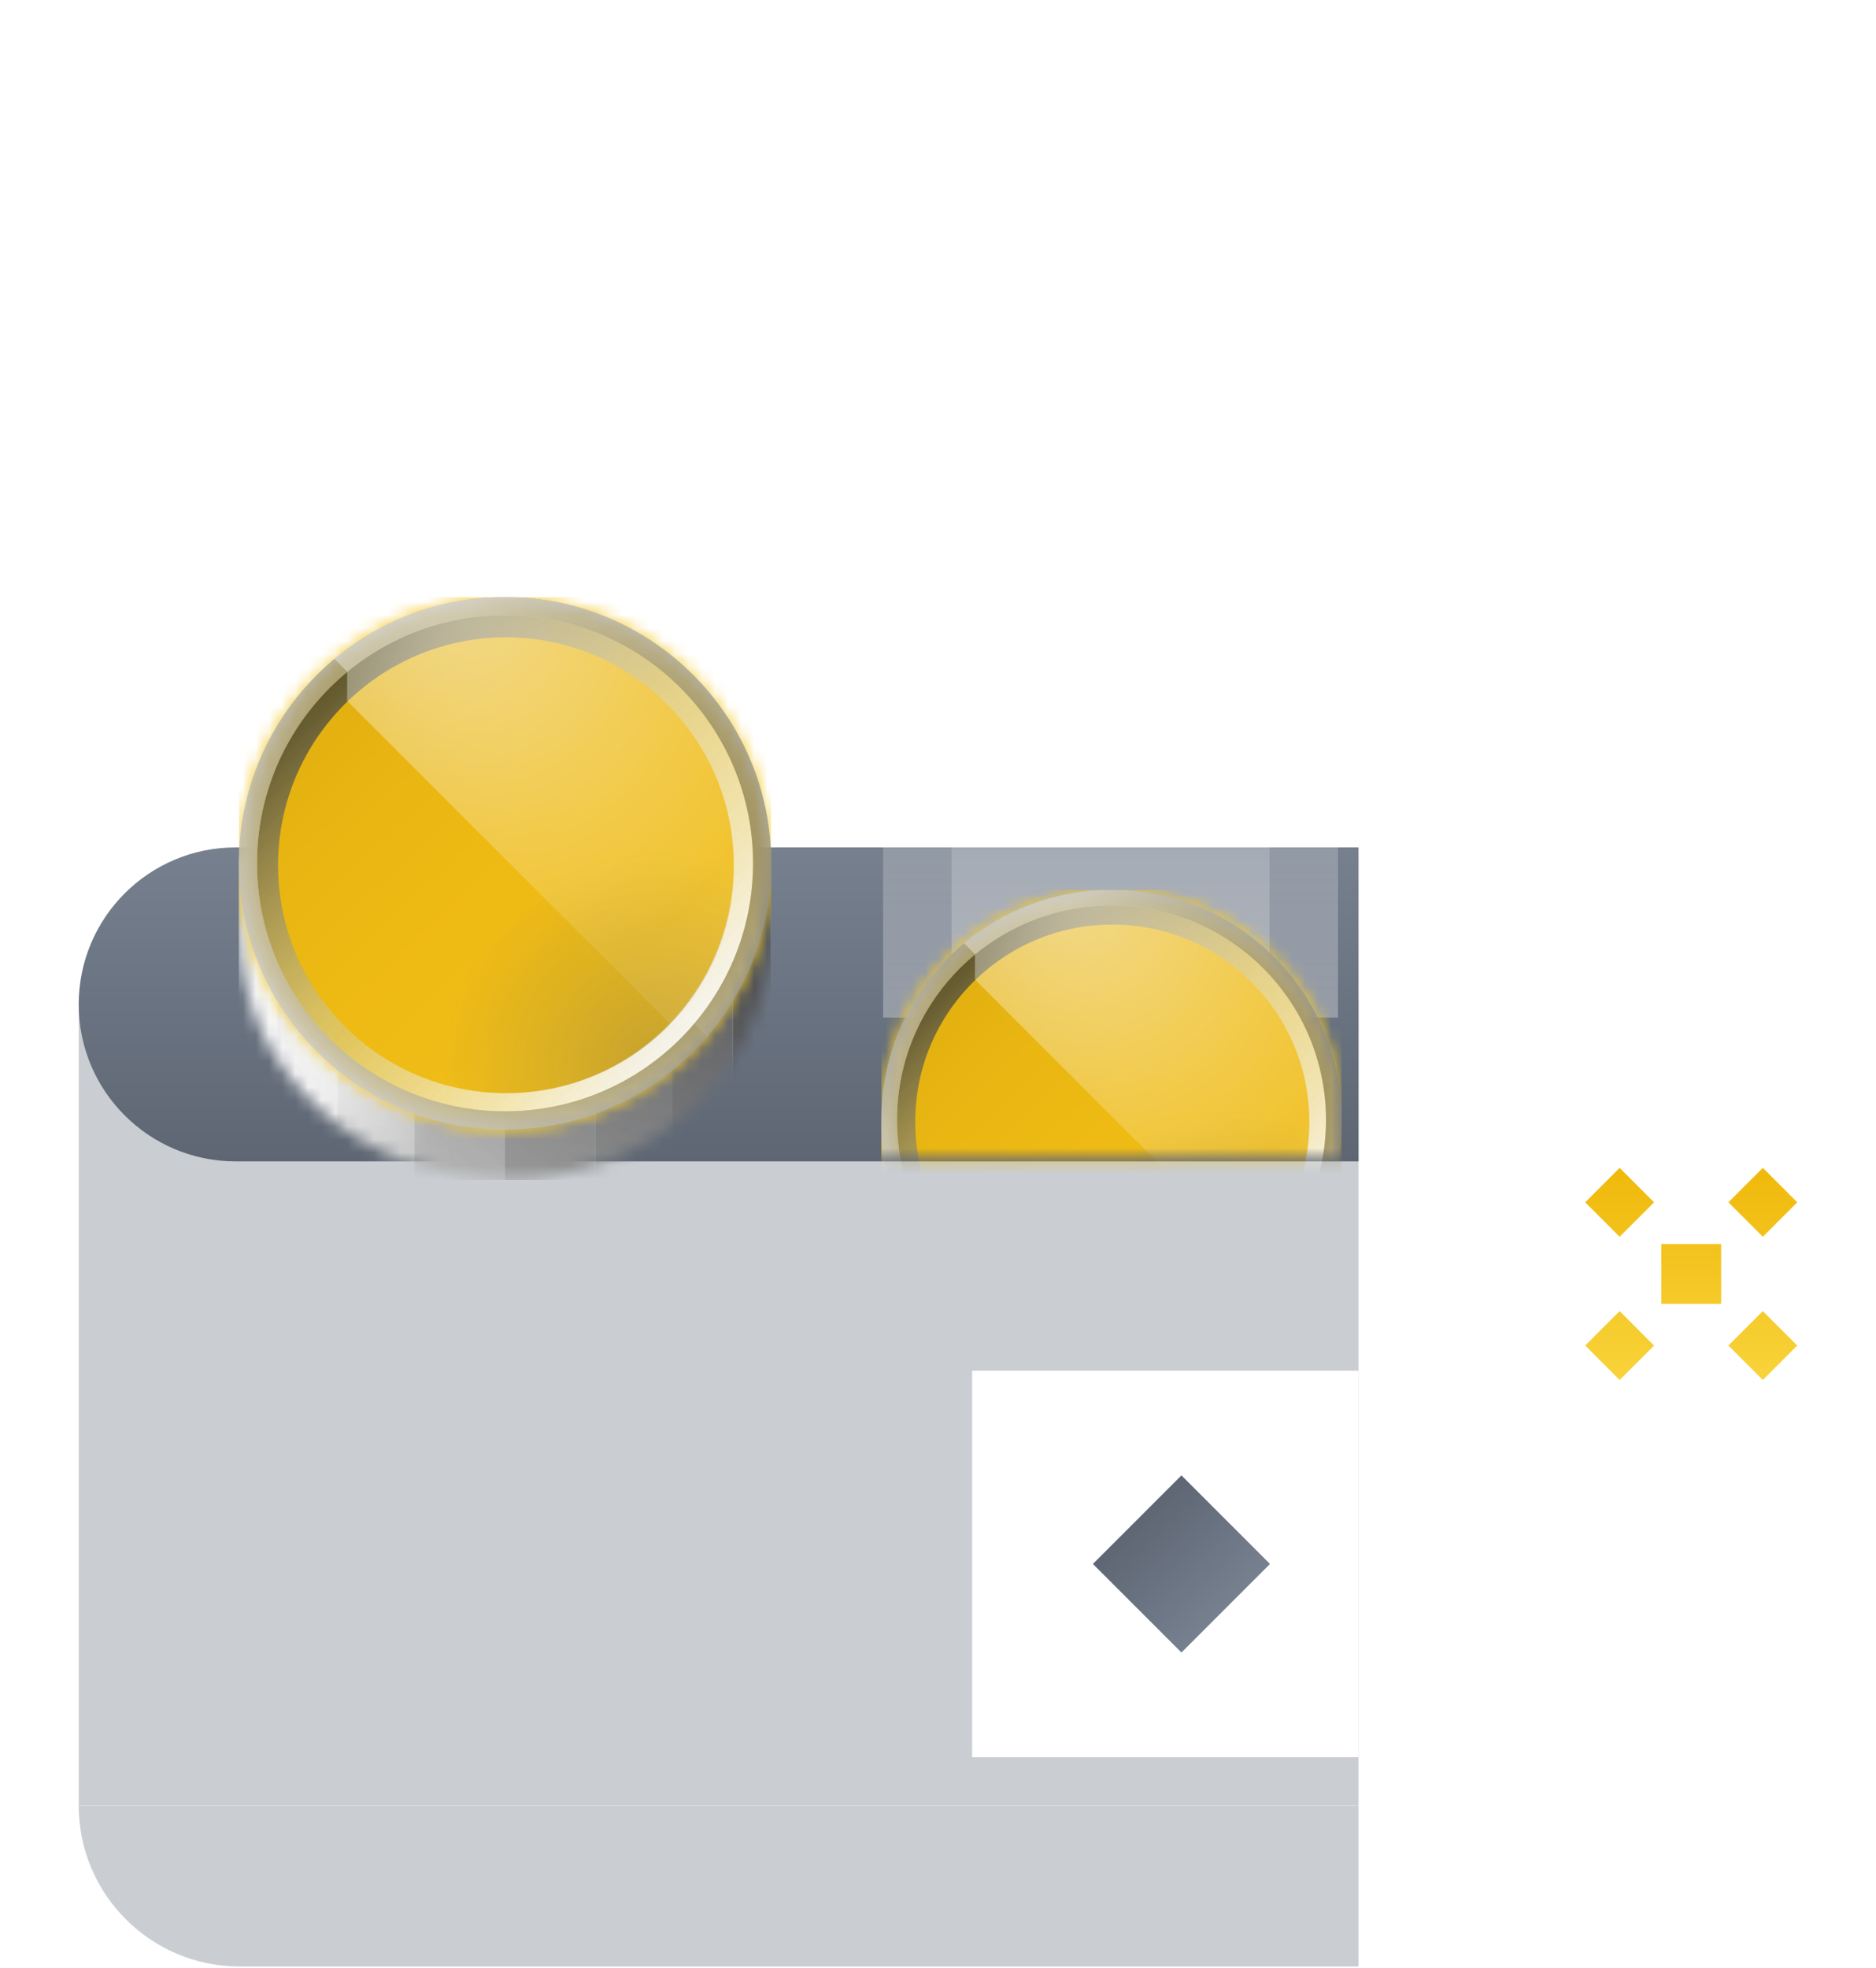 <svg width="143" height="150" viewBox="0 0 143 150" fill="none" xmlns="http://www.w3.org/2000/svg">
<path d="M103.555 137.593L103.555 149.864L18.27 149.864C11.493 149.864 5.999 144.37 5.999 137.593V137.593L103.555 137.593Z" fill="#CACED3"/>
<rect x="103.555" y="76.237" width="61.355" height="97.555" transform="rotate(90 103.555 76.237)" fill="#CACED3"/>
<path d="M103.555 88.508V64.58L17.964 64.58C11.357 64.58 6 69.936 6 76.544C6 83.152 11.357 88.508 17.964 88.508L103.555 88.508Z" fill="url(#paint0_linear_6200_47763)"/>
<rect x="74.103" y="104.46" width="29.451" height="29.451" fill="white"/>
<rect x="83.308" y="119.186" width="9.545" height="9.545" transform="rotate(-45 83.308 119.186)" fill="url(#paint1_linear_6200_47763)"/>
<rect opacity="0.3" x="18.485" y="14.722" width="40.351" height="48.313" fill="url(#paint2_linear_6200_47763)"/>
<rect opacity="0.3" x="24.56" y="14.834" width="28.205" height="57.455" fill="url(#paint3_linear_6200_47763)"/>
<g clip-path="url(#clip0_6200_47763)" filter="url(#filter0_d_6200_47763)">
<mask id="mask0_6200_47763" style="mask-type:alpha" maskUnits="userSpaceOnUse" x="18" y="46" width="41" height="39">
<path fill-rule="evenodd" clip-rule="evenodd" d="M58.785 65.515V65.822H58.783C58.608 76.207 49.592 84.575 38.496 84.575C27.399 84.575 18.383 76.207 18.209 65.822H18.206V65.515V59.981H19.074C21.598 52.154 29.339 46.455 38.496 46.455C47.653 46.455 55.393 52.154 57.917 59.981H58.785V65.515Z" fill="#C4C4C4"/>
</mask>
<g mask="url(#mask0_6200_47763)">
<rect x="18.206" y="40.153" width="40.579" height="44.422" fill="url(#paint4_linear_6200_47763)"/>
<g style="mix-blend-mode:multiply">
<rect width="40.579" height="26.745" transform="translate(18.206 57.83)" fill="white"/>
<rect width="2.92" height="26.745" transform="matrix(-1 0 0 1 58.785 57.83)" fill="#717171"/>
<rect width="4.611" height="26.745" transform="matrix(-1 0 0 1 55.864 57.83)" fill="#888888"/>
<rect width="5.841" height="26.745" transform="matrix(-1 0 0 1 51.254 57.83)" fill="#939393"/>
<rect x="38.496" y="57.83" width="6.917" height="26.745" fill="#9D9D9D"/>
<rect width="6.917" height="26.745" transform="matrix(-1 0 0 1 38.496 57.83)" fill="#B4B4B4"/>
<rect x="25.737" y="57.83" width="5.841" height="26.745" fill="#C7C7C7"/>
<rect x="21.127" y="57.83" width="4.611" height="26.745" fill="#DADADA"/>
<rect x="18.206" y="57.83" width="2.92" height="26.745" fill="#EEEEEE"/>
</g>
<g style="mix-blend-mode:multiply" opacity="0.5">
<rect x="18.206" y="43.842" width="40.579" height="40.733" fill="url(#paint5_radial_6200_47763)"/>
</g>
<g style="mix-blend-mode:soft-light">
<rect x="18.206" y="44.457" width="40.579" height="40.118" fill="url(#paint6_radial_6200_47763)"/>
</g>
</g>
<mask id="mask1_6200_47763" style="mask-type:alpha" maskUnits="userSpaceOnUse" x="18" y="40" width="41" height="41">
<ellipse cx="38.496" cy="60.443" rx="20.29" ry="20.29" fill="#C4C4C4"/>
</mask>
<g mask="url(#mask1_6200_47763)">
<rect x="18.206" y="40.153" width="109.788" height="109.788" fill="url(#paint7_linear_6200_47763)"/>
</g>
<g style="mix-blend-mode:soft-light">
<ellipse cx="38.495" cy="60.443" rx="18.906" ry="18.906" fill="url(#paint8_linear_6200_47763)"/>
</g>
<g style="mix-blend-mode:multiply" opacity="0.7">
<ellipse cx="38.495" cy="60.443" rx="18.906" ry="18.906" fill="url(#paint9_linear_6200_47763)"/>
</g>
<g opacity="0.9">
<ellipse cx="38.565" cy="60.596" rx="17.369" ry="17.369" fill="#F0B90B"/>
</g>
<g style="mix-blend-mode:hard-light" opacity="0.9">
<path d="M38.496 80.732C27.29 80.732 18.206 71.648 18.206 60.443C18.206 49.237 27.29 40.153 38.496 40.153C49.701 40.153 58.785 49.237 58.785 60.443C58.785 71.648 49.701 80.732 38.496 80.732ZM38.496 41.537C28.054 41.537 19.59 50.002 19.59 60.443C19.59 70.884 28.054 79.348 38.496 79.348C48.937 79.348 57.401 70.884 57.401 60.443C57.401 50.002 48.937 41.537 38.496 41.537Z" fill="url(#paint10_radial_6200_47763)"/>
</g>
<g style="mix-blend-mode:multiply" opacity="0.25">
<path d="M38.649 77.966C48.242 77.966 56.019 70.189 56.019 60.596C56.019 55.886 54.144 51.614 51.1 48.486L26.539 73.047C29.667 76.091 33.939 77.966 38.649 77.966Z" fill="url(#paint11_radial_6200_47763)"/>
</g>
<g style="mix-blend-mode:overlay" opacity="0.5">
<path d="M58.785 60.443C58.785 49.237 49.701 40.153 38.496 40.153C33.547 40.153 29.012 41.925 25.49 44.869L26.462 45.84V48.069L51.1 72.707H52.944L53.893 73.656C56.943 70.106 58.785 65.49 58.785 60.443Z" fill="url(#paint12_radial_6200_47763)"/>
</g>
</g>
<rect opacity="0.3" x="67.317" y="36.035" width="34.671" height="41.513" fill="url(#paint13_linear_6200_47763)"/>
<rect opacity="0.3" x="72.535" y="36.13" width="24.235" height="49.368" fill="url(#paint14_linear_6200_47763)"/>
<mask id="mask2_6200_47763" style="mask-type:alpha" maskUnits="userSpaceOnUse" x="60" y="15" width="43" height="74">
<path d="M102.717 88.257H62.685L60.772 88.279V51.643V15.007H102.717V88.257Z" fill="black"/>
</mask>
<g mask="url(#mask2_6200_47763)">
<g clip-path="url(#clip1_6200_47763)" filter="url(#filter1_d_6200_47763)">
<mask id="mask3_6200_47763" style="mask-type:alpha" maskUnits="userSpaceOnUse" x="67" y="68" width="36" height="34">
<path fill-rule="evenodd" clip-rule="evenodd" d="M102.271 85.114V85.38H102.269C102.117 94.361 94.32 101.597 84.724 101.597C75.128 101.597 67.331 94.361 67.18 85.38H67.178V85.114V80.329H67.929C70.112 73.559 76.805 68.631 84.724 68.631C92.643 68.631 99.337 73.559 101.52 80.329H102.271V85.114Z" fill="#C4C4C4"/>
</mask>
<g mask="url(#mask3_6200_47763)">
<rect x="67.178" y="63.181" width="35.093" height="38.416" fill="url(#paint15_linear_6200_47763)"/>
<g style="mix-blend-mode:multiply">
<rect width="35.093" height="23.13" transform="translate(67.178 78.467)" fill="white"/>
<rect width="2.526" height="23.13" transform="matrix(-1 0 0 1 102.271 78.467)" fill="#717171"/>
<rect width="3.988" height="23.13" transform="matrix(-1 0 0 1 99.745 78.467)" fill="#888888"/>
<rect width="5.051" height="23.13" transform="matrix(-1 0 0 1 95.758 78.467)" fill="#939393"/>
<rect x="84.725" y="78.467" width="5.982" height="23.13" fill="#9D9D9D"/>
<rect width="5.982" height="23.13" transform="matrix(-1 0 0 1 84.725 78.467)" fill="#B4B4B4"/>
<rect x="73.691" y="78.467" width="5.051" height="23.13" fill="#C7C7C7"/>
<rect x="69.703" y="78.467" width="3.988" height="23.13" fill="#DADADA"/>
<rect x="67.178" y="78.467" width="2.526" height="23.13" fill="#EEEEEE"/>
</g>
<g style="mix-blend-mode:multiply" opacity="0.5">
<rect x="67.178" y="66.371" width="35.093" height="35.226" fill="url(#paint16_radial_6200_47763)"/>
</g>
<g style="mix-blend-mode:soft-light">
<rect x="67.178" y="66.903" width="35.093" height="34.694" fill="url(#paint17_radial_6200_47763)"/>
</g>
</g>
<mask id="mask4_6200_47763" style="mask-type:alpha" maskUnits="userSpaceOnUse" x="67" y="63" width="36" height="36">
<ellipse cx="84.724" cy="80.727" rx="17.547" ry="17.547" fill="#C4C4C4"/>
</mask>
<g mask="url(#mask4_6200_47763)">
<rect x="67.178" y="63.181" width="94.945" height="94.945" fill="url(#paint18_linear_6200_47763)"/>
</g>
<g style="mix-blend-mode:soft-light">
<circle cx="84.724" cy="80.727" r="16.35" fill="url(#paint19_linear_6200_47763)"/>
</g>
<g style="mix-blend-mode:multiply" opacity="0.7">
<circle cx="84.724" cy="80.727" r="16.35" fill="url(#paint20_linear_6200_47763)"/>
</g>
<g opacity="0.9">
<ellipse cx="84.784" cy="80.86" rx="15.021" ry="15.021" fill="#F0B90B"/>
</g>
<g style="mix-blend-mode:hard-light" opacity="0.9">
<path d="M84.724 98.274C75.033 98.274 67.177 90.418 67.177 80.727C67.177 71.037 75.033 63.181 84.724 63.181C94.415 63.181 102.271 71.037 102.271 80.727C102.271 90.418 94.415 98.274 84.724 98.274ZM84.724 64.378C75.694 64.378 68.374 71.698 68.374 80.727C68.374 89.757 75.694 97.077 84.724 97.077C93.754 97.077 101.074 89.757 101.074 80.727C101.074 71.698 93.754 64.378 84.724 64.378Z" fill="url(#paint21_radial_6200_47763)"/>
</g>
<g style="mix-blend-mode:multiply" opacity="0.25">
<path d="M84.857 95.881C93.153 95.881 99.878 89.156 99.878 80.86C99.878 76.787 98.257 73.092 95.624 70.386L74.383 91.627C77.089 94.26 80.784 95.881 84.857 95.881Z" fill="url(#paint22_radial_6200_47763)"/>
</g>
<g style="mix-blend-mode:overlay" opacity="0.5">
<path d="M102.271 80.727C102.271 71.037 94.415 63.181 84.725 63.181C80.445 63.181 76.523 64.713 73.478 67.259L74.318 68.099V70.026L95.625 91.333H97.22L98.041 92.154C100.678 89.084 102.271 85.092 102.271 80.727Z" fill="url(#paint23_radial_6200_47763)"/>
</g>
</g>
</g>
<path d="M106.037 35.602V32.779H108.859V35.602H106.037Z" fill="white"/>
<path d="M100.169 41.469V38.647H102.991V41.469H100.169Z" fill="white"/>
<path d="M106.037 47.337V44.515H108.859V47.337H106.037Z" fill="white"/>
<path d="M111.905 41.469V38.647H114.727V41.469H111.905Z" fill="white"/>
<path d="M107.448 42.509L104.997 40.058L107.448 37.607L109.899 40.058L107.448 42.509Z" fill="white"/>
<g filter="url(#filter2_d_6200_47763)">
<path d="M131.749 91.626L134.374 89.001L136.999 91.626L134.374 94.252L131.749 91.626Z" fill="url(#paint24_linear_6200_47763)"/>
<path d="M120.833 91.626L123.458 89.001L126.084 91.626L123.458 94.252L120.833 91.626Z" fill="url(#paint25_linear_6200_47763)"/>
<path d="M120.833 102.542L123.458 99.917L126.084 102.542L123.458 105.167L120.833 102.542Z" fill="url(#paint26_linear_6200_47763)"/>
<path d="M131.749 102.542L134.374 99.917L136.999 102.542L134.374 105.167L131.749 102.542Z" fill="url(#paint27_linear_6200_47763)"/>
<path d="M126.636 99.364V94.805H131.196V99.364H126.636Z" fill="url(#paint28_linear_6200_47763)"/>
</g>
<g filter="url(#filter3_d_6200_47763)">
<path d="M11.271 14.388L7.077 10.194L11.271 6L15.465 10.194L11.271 14.388Z" fill="white"/>
</g>
<defs>
<filter id="filter0_d_6200_47763" x="0.393" y="27.684" width="76.205" height="80.048" filterUnits="userSpaceOnUse" color-interpolation-filters="sRGB">
<feFlood flood-opacity="0" result="BackgroundImageFix"/>
<feColorMatrix in="SourceAlpha" type="matrix" values="0 0 0 0 0 0 0 0 0 0 0 0 0 0 0 0 0 0 127 0" result="hardAlpha"/>
<feOffset dy="5.344"/>
<feGaussianBlur stdDeviation="8.907"/>
<feColorMatrix type="matrix" values="0 0 0 0 0 0 0 0 0 0 0 0 0 0 0 0 0 0 0.25 0"/>
<feBlend mode="normal" in2="BackgroundImageFix" result="effect1_dropShadow_6200_47763"/>
<feBlend mode="normal" in="SourceGraphic" in2="effect1_dropShadow_6200_47763" result="shape"/>
</filter>
<filter id="filter1_d_6200_47763" x="51.773" y="52.397" width="65.902" height="69.226" filterUnits="userSpaceOnUse" color-interpolation-filters="sRGB">
<feFlood flood-opacity="0" result="BackgroundImageFix"/>
<feColorMatrix in="SourceAlpha" type="matrix" values="0 0 0 0 0 0 0 0 0 0 0 0 0 0 0 0 0 0 127 0" result="hardAlpha"/>
<feOffset dy="4.621"/>
<feGaussianBlur stdDeviation="7.702"/>
<feColorMatrix type="matrix" values="0 0 0 0 0 0 0 0 0 0 0 0 0 0 0 0 0 0 0.25 0"/>
<feBlend mode="normal" in2="BackgroundImageFix" result="effect1_dropShadow_6200_47763"/>
<feBlend mode="normal" in="SourceGraphic" in2="effect1_dropShadow_6200_47763" result="shape"/>
</filter>
<filter id="filter2_d_6200_47763" x="114.856" y="83.024" width="28.12" height="28.121" filterUnits="userSpaceOnUse" color-interpolation-filters="sRGB">
<feFlood flood-opacity="0" result="BackgroundImageFix"/>
<feColorMatrix in="SourceAlpha" type="matrix" values="0 0 0 0 0 0 0 0 0 0 0 0 0 0 0 0 0 0 127 0" result="hardAlpha"/>
<feOffset/>
<feGaussianBlur stdDeviation="2.989"/>
<feColorMatrix type="matrix" values="0 0 0 0 0.941 0 0 0 0 0.725 0 0 0 0 0.043 0 0 0 1 0"/>
<feBlend mode="normal" in2="BackgroundImageFix" result="effect1_dropShadow_6200_47763"/>
<feBlend mode="normal" in="SourceGraphic" in2="effect1_dropShadow_6200_47763" result="shape"/>
</filter>
<filter id="filter3_d_6200_47763" x="1.1" y="0.023" width="20.342" height="20.343" filterUnits="userSpaceOnUse" color-interpolation-filters="sRGB">
<feFlood flood-opacity="0" result="BackgroundImageFix"/>
<feColorMatrix in="SourceAlpha" type="matrix" values="0 0 0 0 0 0 0 0 0 0 0 0 0 0 0 0 0 0 127 0" result="hardAlpha"/>
<feOffset/>
<feGaussianBlur stdDeviation="2.989"/>
<feColorMatrix type="matrix" values="0 0 0 0 0.941 0 0 0 0 0.725 0 0 0 0 0.043 0 0 0 1 0"/>
<feBlend mode="normal" in2="BackgroundImageFix" result="effect1_dropShadow_6200_47763"/>
<feBlend mode="normal" in="SourceGraphic" in2="effect1_dropShadow_6200_47763" result="shape"/>
</filter>
<linearGradient id="paint0_linear_6200_47763" x1="54.778" y1="88.508" x2="54.778" y2="64.58" gradientUnits="userSpaceOnUse">
<stop stop-color="#5E6673"/>
<stop offset="1" stop-color="#76808F"/>
</linearGradient>
<linearGradient id="paint1_linear_6200_47763" x1="88.08" y1="119.186" x2="88.08" y2="128.731" gradientUnits="userSpaceOnUse">
<stop stop-color="#5E6673"/>
<stop offset="1" stop-color="#76808F"/>
</linearGradient>
<linearGradient id="paint2_linear_6200_47763" x1="38.661" y1="14.722" x2="38.661" y2="63.035" gradientUnits="userSpaceOnUse">
<stop stop-color="white" stop-opacity="0"/>
<stop offset="1" stop-color="white"/>
</linearGradient>
<linearGradient id="paint3_linear_6200_47763" x1="38.662" y1="14.834" x2="38.662" y2="72.288" gradientUnits="userSpaceOnUse">
<stop stop-color="white" stop-opacity="0"/>
<stop offset="1" stop-color="white"/>
</linearGradient>
<linearGradient id="paint4_linear_6200_47763" x1="28.89" y1="-35.528" x2="40.384" y2="84.394" gradientUnits="userSpaceOnUse">
<stop stop-color="#F0B90B"/>
<stop offset="1" stop-color="#F8D33A"/>
</linearGradient>
<radialGradient id="paint5_radial_6200_47763" cx="0" cy="0" r="1" gradientUnits="userSpaceOnUse" gradientTransform="translate(58.815 61.148) rotate(180) scale(35.814 32.255)">
<stop stop-color="#1E2226"/>
<stop offset="1" stop-color="#1E2026" stop-opacity="0"/>
</radialGradient>
<radialGradient id="paint6_radial_6200_47763" cx="0" cy="0" r="1" gradientUnits="userSpaceOnUse" gradientTransform="translate(20.051 77.5) rotate(-43.504) scale(13.139 13.121)">
<stop stop-color="#FAFAFA"/>
<stop offset="1" stop-color="#FAFAFA" stop-opacity="0"/>
</radialGradient>
<linearGradient id="paint7_linear_6200_47763" x1="47.111" y1="-146.892" x2="73.1" y2="149.941" gradientUnits="userSpaceOnUse">
<stop stop-color="#F0B90B"/>
<stop offset="1" stop-color="#F8D33A"/>
</linearGradient>
<linearGradient id="paint8_linear_6200_47763" x1="52.497" y1="74.386" x2="37.839" y2="60.933" gradientUnits="userSpaceOnUse">
<stop stop-color="#F5F5F5"/>
<stop offset="1" stop-color="#F5F5F5" stop-opacity="0"/>
</linearGradient>
<linearGradient id="paint9_linear_6200_47763" x1="22.663" y1="44.841" x2="51.423" y2="74.821" gradientUnits="userSpaceOnUse">
<stop stop-color="#14151A"/>
<stop offset="0.099" stop-color="#2B2F36"/>
<stop offset="0.525" stop-color="#B4B4B4" stop-opacity="0.536"/>
<stop offset="1" stop-color="#F5F5F5" stop-opacity="0"/>
</linearGradient>
<radialGradient id="paint10_radial_6200_47763" cx="0" cy="0" r="1" gradientUnits="userSpaceOnUse" gradientTransform="translate(41.185 57.753) rotate(135) scale(28.476)">
<stop stop-opacity="0"/>
<stop offset="0.406" stop-color="#333333" stop-opacity="0.613"/>
<stop offset="1" stop-color="white"/>
</radialGradient>
<radialGradient id="paint11_radial_6200_47763" cx="0" cy="0" r="1" gradientUnits="userSpaceOnUse" gradientTransform="translate(50.024 75.814) rotate(-135) scale(18.042 18.107)">
<stop stop-color="#474D57"/>
<stop offset="0.894" stop-color="#475557" stop-opacity="0"/>
</radialGradient>
<radialGradient id="paint12_radial_6200_47763" cx="0" cy="0" r="1" gradientUnits="userSpaceOnUse" gradientTransform="translate(34.192 38.693) rotate(59.304) scale(31.014 26.15)">
<stop stop-color="white"/>
<stop offset="0.089" stop-color="white"/>
<stop offset="1" stop-color="white" stop-opacity="0.17"/>
</radialGradient>
<linearGradient id="paint13_linear_6200_47763" x1="84.653" y1="36.035" x2="84.653" y2="77.547" gradientUnits="userSpaceOnUse">
<stop stop-color="white" stop-opacity="0"/>
<stop offset="1" stop-color="white"/>
</linearGradient>
<linearGradient id="paint14_linear_6200_47763" x1="84.653" y1="36.13" x2="84.653" y2="85.498" gradientUnits="userSpaceOnUse">
<stop stop-color="white" stop-opacity="0"/>
<stop offset="1" stop-color="white"/>
</linearGradient>
<linearGradient id="paint15_linear_6200_47763" x1="76.417" y1="-2.269" x2="86.357" y2="101.44" gradientUnits="userSpaceOnUse">
<stop stop-color="#F0B90B"/>
<stop offset="1" stop-color="#F8D33A"/>
</linearGradient>
<radialGradient id="paint16_radial_6200_47763" cx="0" cy="0" r="1" gradientUnits="userSpaceOnUse" gradientTransform="translate(102.297 81.337) rotate(180) scale(30.972 27.894)">
<stop stop-color="#1E2226"/>
<stop offset="1" stop-color="#1E2026" stop-opacity="0"/>
</radialGradient>
<radialGradient id="paint17_radial_6200_47763" cx="0" cy="0" r="1" gradientUnits="userSpaceOnUse" gradientTransform="translate(68.773 95.478) rotate(-43.504) scale(11.363 11.347)">
<stop stop-color="#FAFAFA"/>
<stop offset="1" stop-color="#FAFAFA" stop-opacity="0"/>
</radialGradient>
<linearGradient id="paint18_linear_6200_47763" x1="92.175" y1="-98.576" x2="114.65" y2="158.125" gradientUnits="userSpaceOnUse">
<stop stop-color="#F0B90B"/>
<stop offset="1" stop-color="#F8D33A"/>
</linearGradient>
<linearGradient id="paint19_linear_6200_47763" x1="96.833" y1="92.785" x2="84.157" y2="81.151" gradientUnits="userSpaceOnUse">
<stop stop-color="#F5F5F5"/>
<stop offset="1" stop-color="#F5F5F5" stop-opacity="0"/>
</linearGradient>
<linearGradient id="paint20_linear_6200_47763" x1="71.033" y1="67.235" x2="95.904" y2="93.161" gradientUnits="userSpaceOnUse">
<stop stop-color="#14151A"/>
<stop offset="0.099" stop-color="#2B2F36"/>
<stop offset="0.525" stop-color="#B4B4B4" stop-opacity="0.536"/>
<stop offset="1" stop-color="#F5F5F5" stop-opacity="0"/>
</linearGradient>
<radialGradient id="paint21_radial_6200_47763" cx="0" cy="0" r="1" gradientUnits="userSpaceOnUse" gradientTransform="translate(87.05 78.401) rotate(135) scale(24.627)">
<stop stop-opacity="0"/>
<stop offset="0.406" stop-color="#333333" stop-opacity="0.613"/>
<stop offset="1" stop-color="white"/>
</radialGradient>
<radialGradient id="paint22_radial_6200_47763" cx="0" cy="0" r="1" gradientUnits="userSpaceOnUse" gradientTransform="translate(94.694 94.02) rotate(-135) scale(15.603 15.659)">
<stop stop-color="#474D57"/>
<stop offset="0.894" stop-color="#475557" stop-opacity="0"/>
</radialGradient>
<radialGradient id="paint23_radial_6200_47763" cx="0" cy="0" r="1" gradientUnits="userSpaceOnUse" gradientTransform="translate(81.003 61.918) rotate(59.304) scale(26.821 22.615)">
<stop stop-color="white"/>
<stop offset="0.089" stop-color="white"/>
<stop offset="1" stop-color="white" stop-opacity="0.17"/>
</radialGradient>
<linearGradient id="paint24_linear_6200_47763" x1="128.916" y1="89.001" x2="128.916" y2="105.167" gradientUnits="userSpaceOnUse">
<stop stop-color="#F0B90B"/>
<stop offset="1" stop-color="#F8D33A"/>
</linearGradient>
<linearGradient id="paint25_linear_6200_47763" x1="128.916" y1="89.001" x2="128.916" y2="105.167" gradientUnits="userSpaceOnUse">
<stop stop-color="#F0B90B"/>
<stop offset="1" stop-color="#F8D33A"/>
</linearGradient>
<linearGradient id="paint26_linear_6200_47763" x1="128.916" y1="89.001" x2="128.916" y2="105.167" gradientUnits="userSpaceOnUse">
<stop stop-color="#F0B90B"/>
<stop offset="1" stop-color="#F8D33A"/>
</linearGradient>
<linearGradient id="paint27_linear_6200_47763" x1="128.916" y1="89.001" x2="128.916" y2="105.167" gradientUnits="userSpaceOnUse">
<stop stop-color="#F0B90B"/>
<stop offset="1" stop-color="#F8D33A"/>
</linearGradient>
<linearGradient id="paint28_linear_6200_47763" x1="128.916" y1="89.001" x2="128.916" y2="105.167" gradientUnits="userSpaceOnUse">
<stop stop-color="#F0B90B"/>
<stop offset="1" stop-color="#F8D33A"/>
</linearGradient>
<clipPath id="clip0_6200_47763">
<rect width="40.579" height="44.422" fill="white" transform="translate(18.206 40.153)"/>
</clipPath>
<clipPath id="clip1_6200_47763">
<rect width="35.093" height="38.416" fill="white" transform="translate(67.178 63.181)"/>
</clipPath>
</defs>
</svg>
